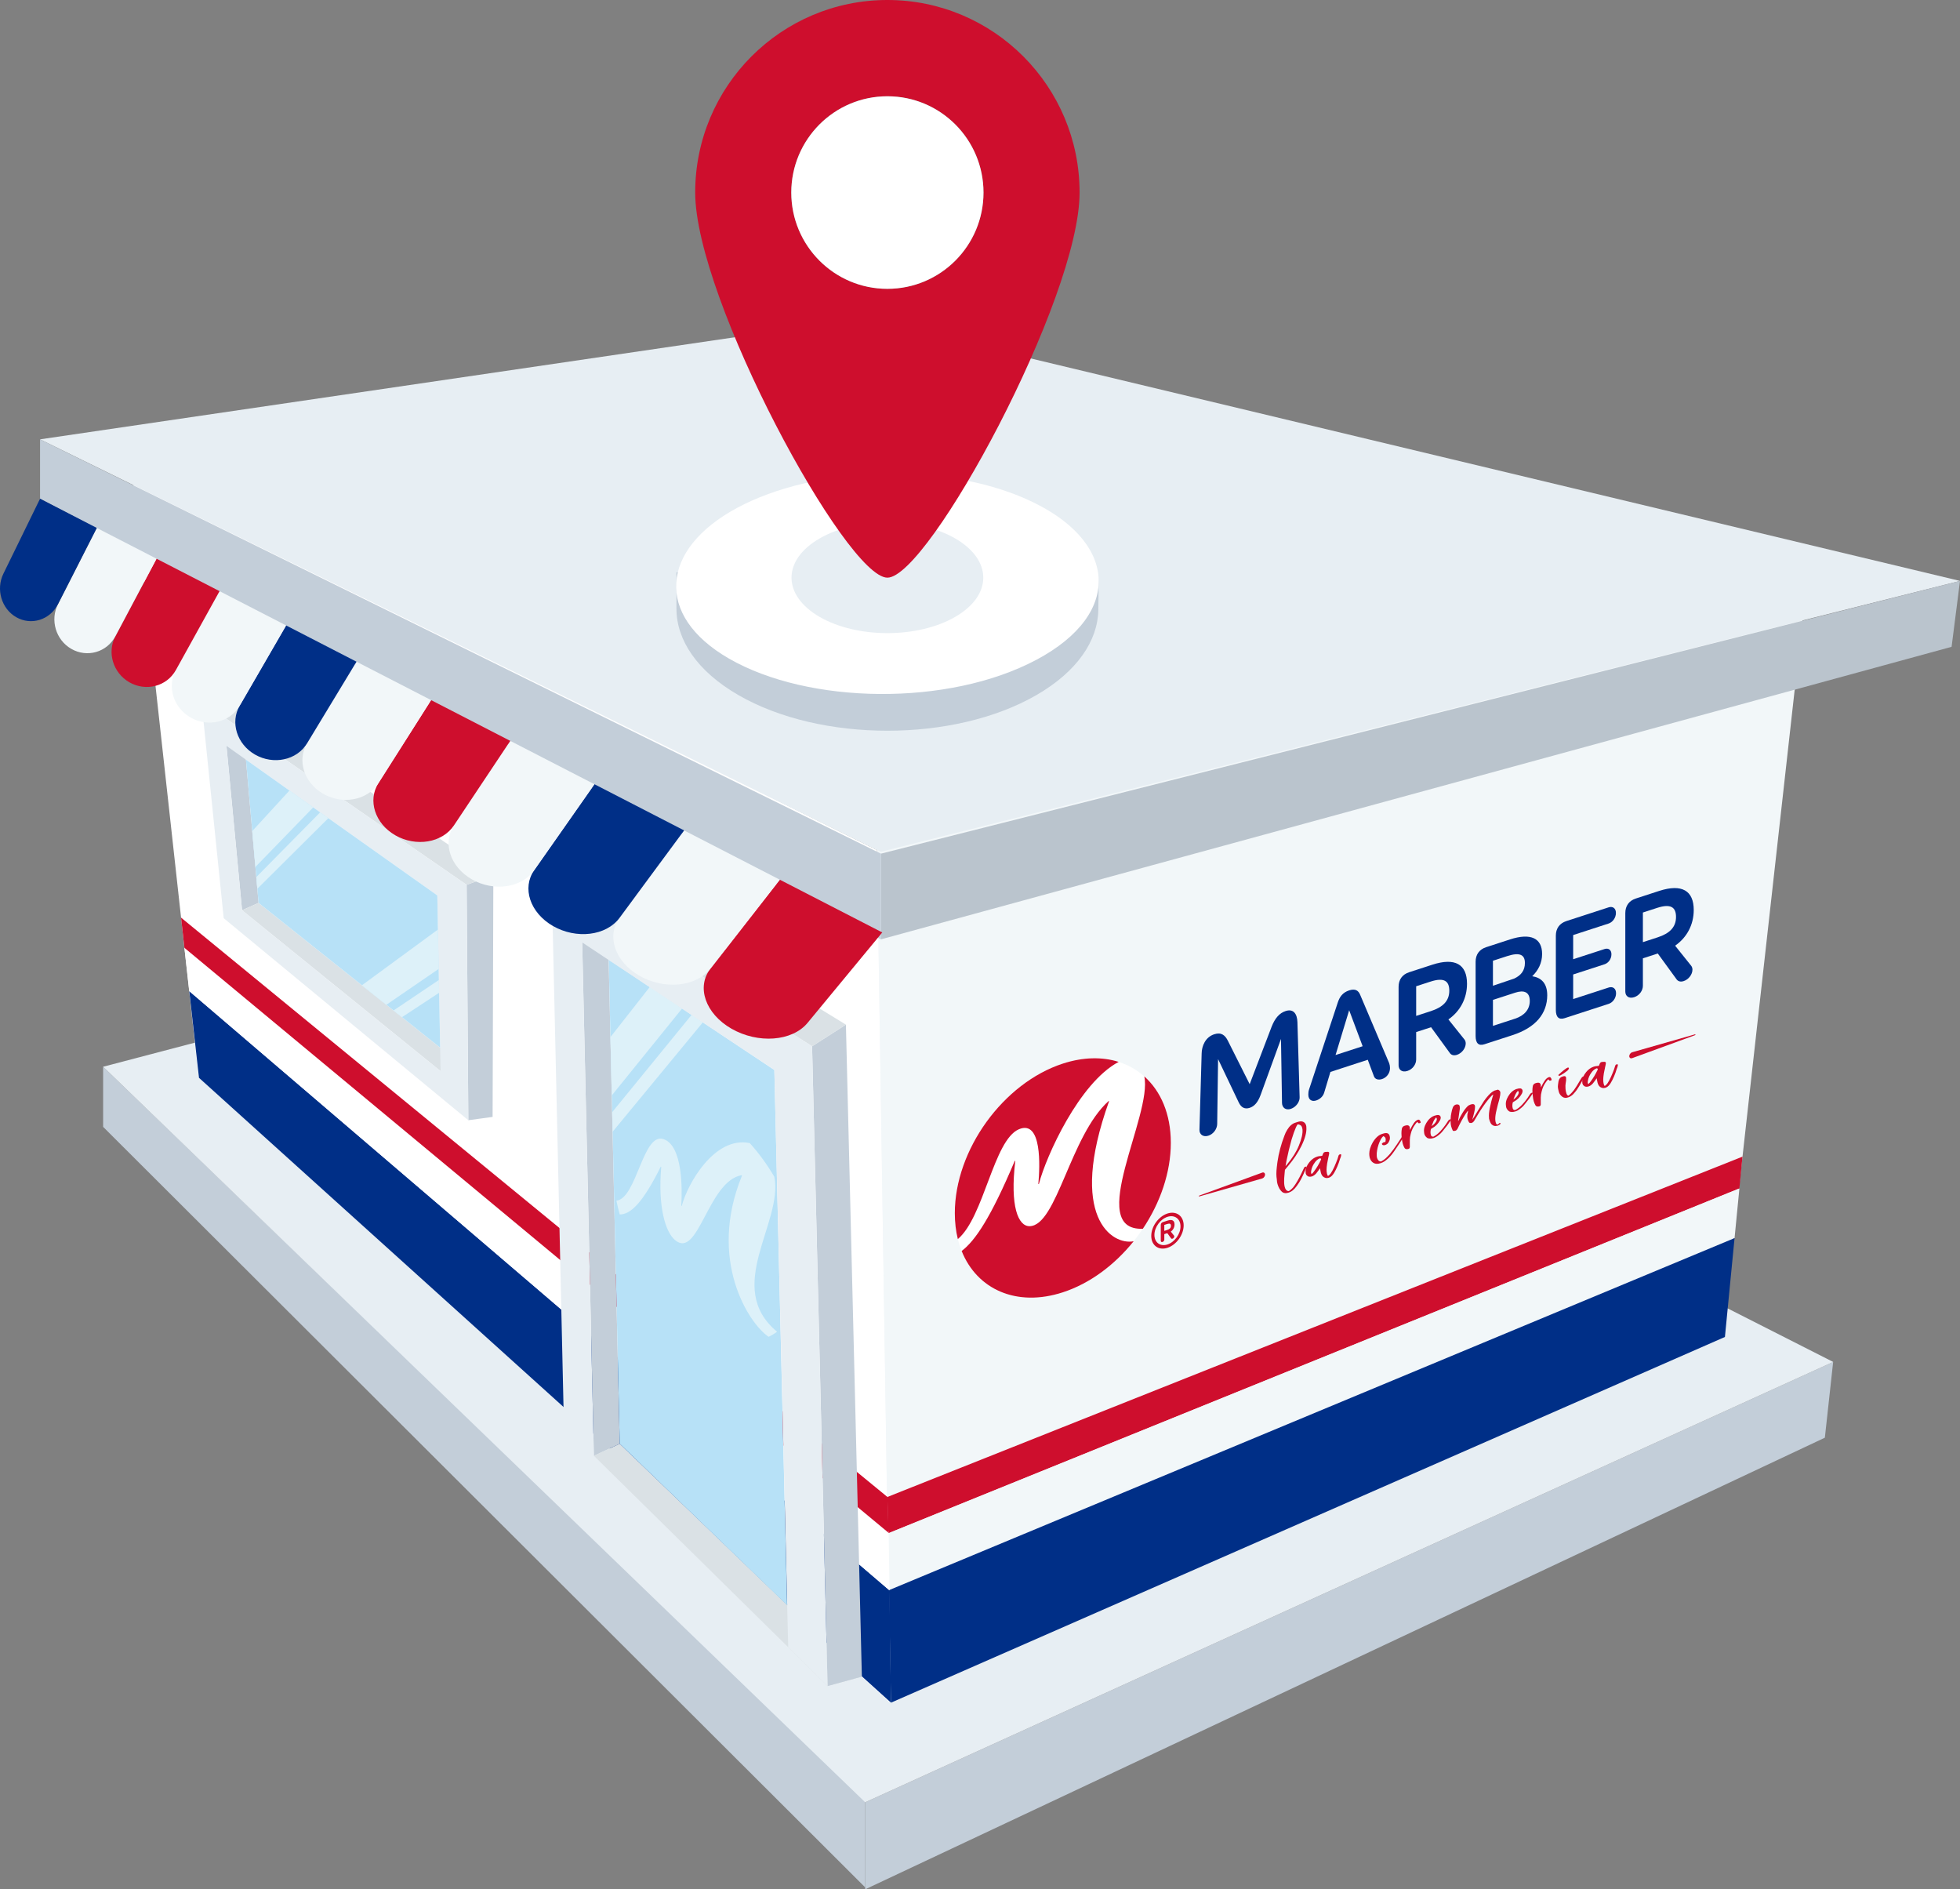 <svg width="138" height="133" viewBox="0 0 138 133" fill="none" xmlns="http://www.w3.org/2000/svg">
<rect x="0" y="0" width="138" height="133" fill="#808080" stroke="none"/>
<g clip-path="url(#clip0_637_22563)">
<path d="M60.917 126.738V132.864L7.261 79.326V75.094L60.917 126.738Z" fill="#C3CED9"/>
<path d="M129.069 95.874L128.485 101.207L60.917 133V126.873L129.069 95.874Z" fill="#C3CED9"/>
<path d="M7.261 75.094L60.539 61.107L129.07 95.874L60.917 126.873L7.261 75.094Z" fill="#E7EEF3"/>
<path d="M61.75 59.842L126.983 42.985L121.263 94.158L62.677 119.861L61.75 59.842Z" fill="#F2F7F9"/>
<path d="M9.348 33.772L61.75 59.842L62.677 119.86L13.985 75.809L9.348 33.772Z" fill="white"/>
<path d="M126.983 42.985L61.054 25.72L9.348 33.772L61.75 59.842L126.983 42.985Z" fill="#F2F7F9"/>
<path d="M138 40.894L62.025 59.958L2.82 30.927L60.788 22.411L138 40.894Z" fill="#E7EEF3"/>
<path d="M62.024 60.094V66.126L137.408 45.533L138 40.894L62.024 60.094Z" fill="#BAC4CD"/>
<path d="M62.025 60.094L2.82 30.927V35.107L62.025 66.126V60.094Z" fill="#C3CED9"/>
<path d="M122.468 83.661L62.526 107.943L62.481 105.379L122.686 81.422L122.468 83.661Z" fill="#CE0E2D"/>
<path d="M122.127 87.156L62.595 111.938L62.525 107.942L122.468 83.661L122.127 87.156Z" fill="#F2F7F9"/>
<path d="M121.449 94.116L62.732 119.86L62.595 111.938L122.127 87.156L121.449 94.116Z" fill="#002F87"/>
<path d="M62.732 119.86L14.01 75.873L13.327 69.772L62.63 111.957L62.732 119.86Z" fill="#002F87"/>
<path d="M62.629 111.957L13.327 69.772L12.976 66.638L62.567 107.794L62.629 111.957Z" fill="white"/>
<path d="M62.569 107.907L12.985 66.723L12.747 64.596L62.481 105.379L62.569 107.907Z" fill="#CE0E2D"/>
<path d="M90.897 78.055C90.526 78.185 90.273 77.971 90.264 77.648L90.192 73.135L88.755 77.086C88.565 77.598 88.321 77.878 87.986 77.987C87.652 78.096 87.39 77.98 87.209 77.589L85.763 74.556L85.7 79.132C85.691 79.47 85.438 79.84 85.067 79.951C84.705 80.058 84.443 79.857 84.452 79.528L84.606 74.157C84.615 73.628 84.868 73.01 85.492 72.807C85.989 72.645 86.26 72.873 86.459 73.277L87.987 76.321L89.532 72.278C89.767 71.675 90.084 71.313 90.518 71.173C91.069 70.993 91.332 71.367 91.35 71.964L91.504 77.235C91.522 77.555 91.26 77.927 90.898 78.054L90.897 78.055Z" fill="#002F87"/>
<path d="M97.867 75.186C97.867 75.578 97.605 75.864 97.306 75.961C97.071 76.038 96.818 75.996 96.736 75.764L96.302 74.603L93.672 75.459L93.238 76.901C93.157 77.196 92.913 77.39 92.668 77.469C92.379 77.563 92.117 77.438 92.117 77.055C92.117 76.941 92.126 76.813 92.171 76.684L94.187 70.583C94.323 70.165 94.54 69.865 94.992 69.718C95.435 69.575 95.652 69.733 95.778 70.056L97.812 74.849C97.848 74.952 97.867 75.071 97.867 75.186ZM95.941 73.649L94.992 71.116L94.034 74.269L95.941 73.649V73.649Z" fill="#002F87"/>
<path d="M103.109 73.174C103.172 73.25 103.199 73.356 103.199 73.451C103.199 73.786 102.928 74.142 102.585 74.254C102.377 74.322 102.196 74.285 102.088 74.138L100.759 72.312L99.71 72.653V74.586C99.71 74.912 99.475 75.265 99.096 75.389C98.716 75.512 98.472 75.314 98.472 74.989V69.467C98.472 68.96 98.734 68.597 99.213 68.442L100.849 67.91C102.458 67.386 103.29 67.891 103.29 69.25C103.29 70.284 102.811 71.186 101.979 71.763L103.109 73.175V73.174ZM99.71 71.514L100.75 71.176C101.581 70.906 102.042 70.469 102.042 69.741C102.042 69.052 101.672 68.79 100.713 69.102L99.71 69.428V71.514V71.514Z" fill="#002F87"/>
<path d="M108.939 70.054C108.939 71.365 108.107 72.343 106.498 72.867L104.518 73.51C104.112 73.643 103.895 73.445 103.895 72.928V67.703C103.895 67.196 104.157 66.833 104.636 66.678L106.317 66.131C107.781 65.655 108.577 66.047 108.577 67.157C108.577 67.798 108.297 68.32 107.881 68.723C108.486 68.813 108.938 69.192 108.938 70.054H108.939ZM105.115 67.632V69.393L106.607 68.889C107.095 68.663 107.366 68.316 107.366 67.79C107.366 67.206 107.004 67.018 106.118 67.306L105.115 67.632ZM107.709 70.463C107.709 69.831 107.303 69.676 106.679 69.88L105.115 70.388V72.216L106.67 71.71C107.329 71.496 107.709 71.057 107.709 70.463H107.709Z" fill="#002F87"/>
<path d="M113.784 69.923C113.784 70.267 113.549 70.574 113.268 70.665L110.168 71.673C109.761 71.805 109.544 71.608 109.544 71.091V65.866C109.544 65.359 109.806 64.996 110.285 64.84L113.259 63.873C113.539 63.782 113.774 63.925 113.774 64.27C113.774 64.614 113.539 64.921 113.259 65.012L110.764 65.823V67.526L112.979 66.806C113.241 66.721 113.458 66.861 113.458 67.177C113.458 67.511 113.241 67.792 112.979 67.878L110.764 68.598V70.33L113.268 69.516C113.548 69.425 113.784 69.578 113.784 69.923V69.923Z" fill="#002F87"/>
<path d="M119.072 67.984C119.135 68.059 119.162 68.165 119.162 68.26C119.162 68.595 118.891 68.951 118.548 69.063C118.34 69.131 118.159 69.094 118.05 68.947L116.721 67.121L115.673 67.462V69.395C115.673 69.721 115.438 70.074 115.059 70.198C114.688 70.318 114.435 70.123 114.435 69.798V64.276C114.435 63.769 114.697 63.406 115.176 63.251L116.812 62.719C118.421 62.195 119.253 62.7 119.253 64.059C119.253 65.093 118.773 65.995 117.942 66.572L119.072 67.984V67.984ZM115.673 66.323L116.712 65.985C117.544 65.715 118.005 65.278 118.005 64.55C118.005 63.861 117.635 63.599 116.676 63.911L115.673 64.237V66.323V66.323Z" fill="#002F87"/>
<path d="M91.978 82.207L91.879 82.416C91.784 82.644 91.693 82.841 91.606 83.007C91.519 83.174 91.416 83.335 91.3 83.491C91.212 83.615 91.121 83.716 91.026 83.791C90.939 83.865 90.837 83.92 90.72 83.958C90.56 84.01 90.425 84.004 90.315 83.938C90.235 83.885 90.155 83.793 90.075 83.662C89.966 83.461 89.907 83.257 89.9 83.052V83.035C89.878 82.907 89.867 82.775 89.867 82.64C89.867 82.489 89.878 82.322 89.9 82.14C89.922 81.958 89.937 81.841 89.944 81.788C90.031 81.18 90.195 80.564 90.436 79.94C90.48 79.807 90.545 79.671 90.633 79.53C90.713 79.397 90.801 79.29 90.895 79.208C91.005 79.116 91.11 79.057 91.212 79.029L91.344 78.987C91.591 78.9 91.774 78.931 91.891 79.079C91.949 79.161 91.978 79.253 91.978 79.354C92.007 79.699 91.891 80.139 91.628 80.675C91.388 81.158 91.074 81.629 90.688 82.086L90.469 82.352L90.447 82.595C90.418 82.874 90.407 83.078 90.414 83.205C90.414 83.385 90.44 83.537 90.491 83.661C90.52 83.719 90.551 83.764 90.584 83.796C90.617 83.827 90.669 83.845 90.743 83.85C90.874 83.768 90.987 83.666 91.082 83.545C91.256 83.314 91.439 83.001 91.629 82.608L91.836 82.169C91.88 82.143 91.924 82.126 91.968 82.118C91.989 82.133 91.993 82.163 91.978 82.207L91.978 82.207ZM90.512 82.093L90.621 81.965C91.001 81.515 91.278 81.073 91.453 80.639C91.649 80.165 91.733 79.783 91.704 79.494C91.689 79.386 91.66 79.306 91.617 79.252C91.551 79.189 91.467 79.155 91.365 79.148C91.314 79.216 91.27 79.295 91.234 79.385C91.146 79.582 91.048 79.859 90.939 80.216C90.8 80.711 90.68 81.212 90.578 81.717L90.512 82.093V82.093Z" fill="#CE0E2D"/>
<path d="M92.815 82.416C92.76 82.49 92.711 82.554 92.667 82.608C92.572 82.712 92.474 82.781 92.371 82.814C92.306 82.835 92.242 82.842 92.18 82.834C92.118 82.826 92.069 82.802 92.032 82.763C91.988 82.733 91.956 82.682 91.934 82.61C91.927 82.579 91.923 82.532 91.923 82.47C91.923 82.25 92.014 82.029 92.196 81.807C92.349 81.617 92.532 81.487 92.743 81.418C92.809 81.397 92.896 81.382 93.006 81.375C93.02 81.37 93.049 81.366 93.093 81.363L93.159 81.207C93.173 81.174 93.192 81.148 93.213 81.13C93.235 81.112 93.268 81.099 93.312 81.09C93.37 81.082 93.432 81.079 93.498 81.08C93.563 81.093 93.592 81.125 93.585 81.178C93.585 81.218 93.581 81.247 93.574 81.266L93.53 81.466C93.487 81.66 93.458 81.805 93.443 81.9C93.413 82.089 93.399 82.234 93.399 82.336C93.399 82.442 93.41 82.543 93.432 82.637C93.439 82.669 93.45 82.696 93.465 82.72C93.479 82.743 93.49 82.765 93.498 82.785C93.549 82.757 93.592 82.722 93.629 82.679C93.665 82.636 93.687 82.611 93.694 82.603C93.775 82.487 93.858 82.333 93.946 82.141C94.033 81.944 94.106 81.765 94.165 81.606C94.186 81.554 94.212 81.472 94.241 81.361C94.255 81.311 94.285 81.28 94.329 81.266C94.416 81.237 94.449 81.263 94.427 81.343C94.42 81.402 94.394 81.481 94.35 81.579C94.241 81.952 94.099 82.286 93.924 82.579C93.88 82.644 93.854 82.68 93.847 82.688C93.76 82.801 93.661 82.875 93.552 82.911C93.479 82.935 93.402 82.937 93.322 82.918C93.242 82.893 93.18 82.858 93.136 82.81C93.056 82.734 93.001 82.603 92.972 82.416L92.94 82.241C92.91 82.284 92.868 82.343 92.814 82.417L92.815 82.416ZM92.525 82.452C92.693 82.234 92.853 81.965 93.006 81.645C93.013 81.632 93.017 81.616 93.017 81.6C93.017 81.572 93.002 81.554 92.973 81.546C92.951 81.531 92.908 81.542 92.842 81.581C92.725 81.653 92.63 81.745 92.558 81.859C92.434 82.023 92.353 82.213 92.317 82.427L92.306 82.523C92.306 82.574 92.321 82.617 92.35 82.652C92.43 82.575 92.488 82.509 92.525 82.452Z" fill="#CE0E2D"/>
<path d="M97.567 80.229C97.567 80.1 97.509 80.017 97.392 79.982C97.334 80.035 97.279 80.103 97.228 80.188C97.097 80.427 97.006 80.699 96.955 81.003C96.933 81.134 96.926 81.248 96.933 81.347C96.933 81.477 96.97 81.586 97.043 81.675C97.086 81.734 97.152 81.763 97.239 81.763C97.356 81.702 97.462 81.63 97.556 81.546C97.651 81.461 97.753 81.356 97.862 81.231C98.037 81.016 98.201 80.793 98.355 80.56C98.508 80.327 98.599 80.189 98.628 80.146L98.803 79.87C98.862 79.834 98.905 79.819 98.934 79.827C98.949 79.833 98.951 79.844 98.94 79.859C98.929 79.874 98.923 79.884 98.923 79.89C98.573 80.437 98.318 80.824 98.158 81.05C98.012 81.261 97.866 81.432 97.72 81.564C97.537 81.73 97.366 81.836 97.206 81.883C97.001 81.949 96.834 81.942 96.702 81.861C96.578 81.789 96.491 81.668 96.44 81.499C96.418 81.405 96.407 81.313 96.407 81.222C96.407 80.975 96.491 80.703 96.659 80.406C96.761 80.238 96.877 80.099 97.008 79.989C97.096 79.915 97.202 79.858 97.326 79.818C97.42 79.787 97.49 79.77 97.533 79.767C97.715 79.747 97.821 79.826 97.85 80.002C97.858 80.022 97.861 80.057 97.861 80.108C97.861 80.198 97.836 80.288 97.785 80.378C97.748 80.463 97.686 80.528 97.599 80.573C97.584 80.584 97.559 80.595 97.522 80.606C97.464 80.625 97.413 80.626 97.369 80.61C97.326 80.593 97.3 80.561 97.293 80.512C97.344 80.457 97.387 80.422 97.424 80.41C97.431 80.408 97.472 80.401 97.544 80.388C97.559 80.316 97.566 80.263 97.566 80.229H97.567Z" fill="#CE0E2D"/>
<path d="M99.962 79.062C99.919 79.077 99.887 79.077 99.87 79.063C99.851 79.05 99.835 79.032 99.82 79.012C99.805 78.991 99.798 78.978 99.798 78.972C99.747 79.012 99.692 79.075 99.634 79.161C99.489 79.355 99.386 79.574 99.328 79.818C99.284 79.972 99.263 80.121 99.263 80.261V80.75C99.255 80.798 99.243 80.83 99.224 80.847C99.206 80.864 99.171 80.878 99.12 80.889C99.011 80.908 98.934 80.882 98.891 80.812C98.788 80.637 98.727 80.424 98.705 80.172C98.698 80.129 98.69 80.075 98.683 80.01C98.676 79.945 98.672 79.868 98.672 79.778C98.672 79.665 98.683 79.552 98.705 79.438C98.734 79.344 98.796 79.281 98.891 79.251C99.124 79.175 99.248 79.222 99.262 79.392C99.262 79.459 99.266 79.511 99.273 79.548C99.368 79.349 99.459 79.187 99.546 79.063C99.634 78.939 99.729 78.86 99.831 78.827C99.889 78.808 99.936 78.823 99.973 78.873C100.009 78.923 100.028 78.977 100.028 79.033C100.013 79.043 99.991 79.053 99.962 79.062H99.962Z" fill="#CE0E2D"/>
<path d="M102.162 78.811C102.162 78.823 102.158 78.832 102.151 78.84C102.136 78.873 102.119 78.902 102.101 78.928C102.083 78.953 102.067 78.977 102.052 78.999C101.972 79.121 101.924 79.189 101.91 79.205C101.808 79.34 101.705 79.469 101.604 79.592C101.501 79.732 101.359 79.866 101.177 79.992C101.104 80.044 101.027 80.083 100.948 80.109C100.853 80.14 100.762 80.154 100.674 80.152C100.587 80.15 100.517 80.129 100.467 80.088C100.342 79.988 100.277 79.869 100.27 79.73C100.263 79.699 100.259 79.653 100.259 79.59C100.259 79.36 100.357 79.117 100.554 78.861C100.692 78.698 100.842 78.59 101.003 78.538C101.119 78.5 101.212 78.485 101.282 78.494C101.351 78.502 101.4 78.541 101.429 78.61C101.437 78.625 101.44 78.646 101.44 78.674C101.44 78.736 101.422 78.801 101.386 78.869C101.247 79.117 101.065 79.3 100.839 79.418L100.751 79.472C100.729 79.552 100.718 79.632 100.718 79.71C100.718 79.778 100.729 79.847 100.751 79.919C100.773 79.985 100.828 80.018 100.915 80.018C101.083 79.935 101.247 79.809 101.408 79.638C101.546 79.492 101.677 79.328 101.801 79.147L101.954 78.912C102.005 78.833 102.067 78.793 102.14 78.792C102.154 78.798 102.162 78.805 102.162 78.81L102.162 78.811ZM100.931 78.929C100.891 79.018 100.845 79.135 100.794 79.281C100.911 79.199 101.002 79.111 101.067 79.019C101.133 78.928 101.166 78.848 101.166 78.781C101.166 78.736 101.148 78.697 101.111 78.663C101.031 78.751 100.971 78.84 100.931 78.929H100.931Z" fill="#CE0E2D"/>
<path d="M105.475 76.704C105.475 76.704 105.501 76.721 105.552 76.755C105.603 76.789 105.632 76.845 105.639 76.921C105.639 77.028 105.621 77.152 105.585 77.293C105.57 77.371 105.53 77.525 105.464 77.754L105.366 78.158C105.307 78.385 105.278 78.591 105.278 78.777L105.289 78.925C105.304 79.028 105.333 79.1 105.377 79.142C105.406 79.155 105.428 79.162 105.442 79.162C105.471 79.153 105.495 79.137 105.514 79.114C105.532 79.091 105.548 79.075 105.563 79.064C105.578 79.054 105.607 79.05 105.65 79.053C105.65 79.092 105.641 79.122 105.623 79.142C105.605 79.162 105.556 79.193 105.476 79.236C105.366 79.266 105.275 79.272 105.202 79.253C105.129 79.235 105.063 79.196 105.005 79.136C104.94 79.05 104.885 78.921 104.841 78.75C104.834 78.702 104.831 78.63 104.831 78.534C104.831 78.337 104.87 78.077 104.951 77.752C104.987 77.583 105.024 77.439 105.06 77.32L105.115 77.133C105.129 77.095 105.133 77.066 105.126 77.046C105.053 77.103 104.985 77.169 104.923 77.242C104.861 77.316 104.823 77.361 104.808 77.377C104.553 77.685 104.29 78.066 104.021 78.519C103.897 78.734 103.816 78.87 103.78 78.926C103.736 78.986 103.685 79.025 103.627 79.044C103.591 79.056 103.558 79.058 103.529 79.051C103.485 79.054 103.452 79.039 103.43 79.007C103.35 78.87 103.31 78.737 103.31 78.607C103.303 78.519 103.317 78.408 103.354 78.272C103.361 78.253 103.365 78.226 103.365 78.192C103.35 78.197 103.332 78.214 103.31 78.244C103.149 78.459 102.967 78.766 102.763 79.165L102.621 79.464C102.577 79.535 102.533 79.577 102.49 79.591C102.359 79.634 102.285 79.621 102.271 79.553C102.191 79.377 102.147 79.216 102.14 79.072C102.133 79.019 102.129 78.952 102.129 78.873C102.129 78.811 102.133 78.762 102.14 78.726C102.14 78.614 102.158 78.476 102.195 78.312C102.216 78.181 102.253 78.054 102.304 77.93C102.34 77.868 102.377 77.825 102.413 77.802C102.479 77.758 102.55 77.74 102.627 77.749C102.703 77.758 102.749 77.788 102.763 77.84C102.778 77.88 102.785 77.948 102.785 78.043L102.687 78.725C102.68 78.751 102.674 78.783 102.67 78.824C102.667 78.865 102.665 78.901 102.665 78.935C102.752 78.727 102.854 78.53 102.971 78.346C103.08 78.164 103.197 78.011 103.321 77.886C103.372 77.83 103.445 77.787 103.539 77.756C103.656 77.718 103.74 77.716 103.791 77.75C103.798 77.754 103.813 77.768 103.834 77.795C103.849 77.847 103.856 77.881 103.856 77.898C103.856 78.016 103.838 78.144 103.802 78.283C103.765 78.421 103.743 78.508 103.736 78.545C103.714 78.608 103.689 78.701 103.66 78.823C103.754 78.69 103.874 78.499 104.02 78.249L104.141 78.05C104.272 77.833 104.385 77.654 104.48 77.513C104.574 77.373 104.683 77.235 104.808 77.099C105.004 76.883 105.183 76.763 105.344 76.739C105.431 76.716 105.475 76.704 105.475 76.704L105.475 76.704Z" fill="#CE0E2D"/>
<path d="M107.925 76.937C107.925 76.948 107.921 76.958 107.914 76.965C107.9 76.998 107.883 77.028 107.865 77.053C107.846 77.079 107.83 77.102 107.815 77.124C107.735 77.246 107.688 77.315 107.673 77.331C107.571 77.465 107.469 77.594 107.367 77.717C107.265 77.857 107.123 77.991 106.941 78.118C106.868 78.17 106.791 78.209 106.711 78.235C106.616 78.266 106.525 78.279 106.438 78.277C106.35 78.275 106.281 78.254 106.23 78.214C106.106 78.114 106.041 77.994 106.033 77.856C106.026 77.825 106.022 77.778 106.022 77.716C106.022 77.485 106.121 77.242 106.318 76.987C106.456 76.823 106.606 76.716 106.766 76.663C106.883 76.626 106.976 76.611 107.045 76.619C107.115 76.628 107.164 76.666 107.193 76.736C107.2 76.751 107.204 76.772 107.204 76.8C107.204 76.862 107.186 76.927 107.149 76.994C107.011 77.242 106.828 77.425 106.602 77.543L106.515 77.597C106.493 77.678 106.482 77.757 106.482 77.836C106.482 77.903 106.493 77.973 106.515 78.045C106.537 78.111 106.591 78.144 106.679 78.143C106.847 78.061 107.011 77.934 107.171 77.764C107.31 77.618 107.441 77.454 107.565 77.273L107.718 77.037C107.769 76.959 107.831 76.919 107.904 76.917C107.918 76.924 107.926 76.93 107.926 76.936L107.925 76.937ZM106.695 77.054C106.654 77.143 106.609 77.261 106.558 77.407C106.674 77.324 106.766 77.237 106.831 77.145C106.897 77.053 106.93 76.974 106.93 76.906C106.93 76.861 106.911 76.822 106.875 76.789C106.795 76.877 106.734 76.965 106.694 77.054H106.695Z" fill="#CE0E2D"/>
<path d="M109.183 76.064C109.139 76.078 109.108 76.078 109.09 76.064C109.072 76.051 109.056 76.033 109.041 76.013C109.026 75.993 109.019 75.979 109.019 75.974C108.968 76.013 108.913 76.076 108.855 76.162C108.709 76.356 108.607 76.575 108.549 76.819C108.505 76.974 108.483 77.122 108.483 77.262V77.752C108.476 77.799 108.463 77.831 108.445 77.848C108.427 77.866 108.392 77.88 108.341 77.891C108.231 77.909 108.155 77.883 108.111 77.813C108.009 77.638 107.947 77.425 107.925 77.173C107.918 77.13 107.911 77.076 107.904 77.011C107.896 76.946 107.893 76.869 107.893 76.779C107.893 76.666 107.904 76.553 107.925 76.439C107.954 76.345 108.017 76.283 108.111 76.252C108.345 76.176 108.468 76.223 108.483 76.393C108.483 76.46 108.487 76.513 108.494 76.55C108.589 76.35 108.68 76.188 108.767 76.064C108.855 75.94 108.949 75.861 109.051 75.828C109.11 75.809 109.157 75.825 109.194 75.874C109.23 75.925 109.248 75.978 109.248 76.034C109.234 76.044 109.212 76.054 109.183 76.064H109.183Z" fill="#CE0E2D"/>
<path d="M110.824 76.729C110.933 76.581 111.075 76.354 111.25 76.05C111.287 75.999 111.334 75.924 111.392 75.826C111.458 75.777 111.513 75.759 111.556 75.773V75.798L111.392 76.096C111.247 76.369 111.126 76.571 111.032 76.703C110.966 76.797 110.879 76.905 110.769 77.025C110.66 77.133 110.54 77.209 110.408 77.252C110.255 77.302 110.124 77.291 110.015 77.219C109.876 77.118 109.788 76.997 109.752 76.857C109.745 76.82 109.732 76.765 109.714 76.692C109.696 76.62 109.687 76.549 109.687 76.482L109.697 76.36C109.712 76.198 109.737 76.074 109.774 75.989C109.818 75.896 109.887 75.831 109.982 75.795C110.076 75.759 110.146 75.748 110.189 75.761C110.233 75.775 110.259 75.815 110.266 75.88V76.057C110.258 76.115 110.248 76.191 110.233 76.283C110.218 76.375 110.215 76.465 110.222 76.552C110.222 76.709 110.248 76.859 110.299 77C110.328 77.075 110.372 77.12 110.43 77.134C110.554 77.043 110.685 76.908 110.824 76.728V76.729ZM109.883 75.692C109.861 75.705 109.832 75.717 109.795 75.73C109.759 75.736 109.737 75.729 109.73 75.709C109.723 75.689 109.73 75.664 109.752 75.634L109.785 75.615C109.945 75.456 110.123 75.31 110.321 75.179C110.343 75.166 110.364 75.158 110.386 75.153C110.408 75.149 110.426 75.15 110.441 75.157C110.455 75.174 110.463 75.192 110.463 75.209C110.463 75.226 110.452 75.252 110.43 75.287C110.423 75.3 110.41 75.317 110.392 75.338C110.373 75.358 110.361 75.369 110.353 75.371C110.186 75.51 110.029 75.617 109.883 75.693V75.692Z" fill="#CE0E2D"/>
<path d="M112.295 76.081C112.241 76.155 112.191 76.219 112.148 76.273C112.053 76.377 111.954 76.445 111.852 76.479C111.786 76.5 111.722 76.507 111.66 76.499C111.598 76.491 111.549 76.467 111.513 76.428C111.469 76.398 111.436 76.347 111.414 76.275C111.407 76.243 111.403 76.197 111.403 76.135C111.403 75.915 111.495 75.694 111.677 75.472C111.83 75.282 112.012 75.152 112.224 75.083C112.289 75.061 112.377 75.047 112.486 75.04C112.501 75.035 112.53 75.031 112.574 75.028L112.639 74.872C112.653 74.839 112.672 74.813 112.694 74.795C112.716 74.777 112.748 74.763 112.792 74.755C112.851 74.747 112.912 74.744 112.978 74.745C113.044 74.757 113.073 74.79 113.066 74.843C113.066 74.882 113.062 74.912 113.055 74.931L113.011 75.131C112.967 75.325 112.938 75.47 112.923 75.564C112.894 75.754 112.88 75.899 112.88 76.001C112.88 76.107 112.891 76.208 112.912 76.302C112.92 76.334 112.931 76.361 112.945 76.385C112.96 76.408 112.971 76.43 112.978 76.45C113.029 76.422 113.073 76.387 113.109 76.344C113.146 76.301 113.168 76.276 113.175 76.268C113.255 76.152 113.339 75.998 113.426 75.806C113.514 75.609 113.587 75.43 113.645 75.271C113.667 75.219 113.692 75.137 113.722 75.026C113.736 74.977 113.765 74.945 113.809 74.93C113.896 74.902 113.929 74.928 113.907 75.008C113.9 75.067 113.875 75.146 113.831 75.244C113.722 75.617 113.579 75.951 113.404 76.244C113.36 76.309 113.335 76.345 113.328 76.353C113.24 76.466 113.142 76.54 113.032 76.576C112.959 76.6 112.883 76.602 112.803 76.583C112.722 76.558 112.661 76.522 112.617 76.475C112.537 76.399 112.482 76.268 112.453 76.081L112.42 75.906C112.391 75.949 112.349 76.008 112.294 76.082L112.295 76.081ZM112.005 76.117C112.173 75.899 112.333 75.63 112.486 75.31C112.494 75.297 112.497 75.281 112.497 75.265C112.497 75.237 112.483 75.219 112.454 75.211C112.432 75.196 112.388 75.207 112.322 75.246C112.206 75.317 112.111 75.41 112.038 75.524C111.914 75.688 111.834 75.877 111.798 76.092L111.787 76.188C111.787 76.239 111.801 76.281 111.83 76.317C111.91 76.24 111.969 76.174 112.005 76.117Z" fill="#CE0E2D"/>
<path d="M119.346 72.871L114.917 74.489C114.809 74.528 114.718 74.468 114.714 74.356C114.71 74.243 114.794 74.119 114.902 74.08C114.907 74.078 114.912 74.077 114.917 74.075L119.346 72.811C119.362 72.807 119.374 72.817 119.373 72.834C119.372 72.85 119.36 72.866 119.346 72.871Z" fill="#CE0E2D"/>
<path d="M84.437 84.164L88.866 82.547C88.974 82.507 89.064 82.567 89.069 82.68C89.073 82.793 88.989 82.916 88.88 82.955C88.876 82.957 88.87 82.959 88.866 82.96L84.437 84.224C84.421 84.228 84.409 84.218 84.409 84.201C84.41 84.186 84.422 84.169 84.437 84.164Z" fill="#CE0E2D"/>
<path d="M82.696 86.193C82.696 85.92 82.529 85.819 82.205 85.924L81.876 86.031C81.78 86.062 81.728 86.135 81.728 86.237V87.347C81.728 87.412 81.778 87.451 81.853 87.427C81.928 87.403 81.977 87.331 81.977 87.266V86.877L82.188 86.809L82.455 87.176C82.477 87.205 82.513 87.213 82.555 87.199C82.624 87.177 82.678 87.105 82.678 87.038C82.678 87.019 82.673 86.997 82.66 86.982L82.433 86.698C82.6 86.582 82.697 86.401 82.697 86.193H82.696ZM82.185 86.581L81.976 86.649V86.229L82.178 86.164C82.37 86.101 82.445 86.154 82.445 86.292C82.445 86.439 82.352 86.526 82.185 86.581H82.185Z" fill="#CE0E2D"/>
<path d="M82.198 85.425C81.57 85.63 81.058 86.338 81.058 87.003C81.058 87.669 81.569 88.045 82.198 87.84C82.827 87.636 83.339 86.927 83.339 86.262C83.339 85.596 82.828 85.221 82.198 85.425ZM82.198 87.605C81.692 87.77 81.28 87.468 81.28 86.932C81.28 86.395 81.692 85.825 82.198 85.66C82.705 85.496 83.117 85.798 83.117 86.334C83.117 86.87 82.705 87.44 82.198 87.605Z" fill="#CE0E2D"/>
<path d="M67.226 85.397C67.226 89.843 70.63 92.34 74.83 90.975C79.03 89.609 82.435 84.897 82.435 80.45C82.435 76.004 79.03 73.507 74.83 74.872C70.63 76.238 67.226 80.95 67.226 85.397Z" fill="white"/>
<path d="M79.82 87.377C78.486 89.04 76.74 90.353 74.831 90.974C71.57 92.034 68.788 90.766 67.708 88.065C68.664 87.341 69.759 85.715 71.441 81.736C71.452 81.71 71.486 81.71 71.483 81.736C71.104 84.916 71.685 86.338 72.501 86.317C74.416 86.268 75.347 79.945 78.049 77.514C78.07 77.496 78.09 77.513 78.081 77.538C75.161 85.699 78.322 87.682 79.82 87.377Z" fill="#CE0E2D"/>
<path d="M67.439 87.226C67.3 86.662 67.227 86.051 67.227 85.397C67.227 80.951 70.632 76.238 74.832 74.872C76.27 74.404 77.616 74.389 78.764 74.752H78.763C75.985 76.222 73.657 81.389 73.15 83.333C73.143 83.362 73.106 83.366 73.108 83.337C73.218 82.132 73.376 78.799 71.74 79.494C69.952 80.253 69.288 85.67 67.439 87.226Z" fill="#CE0E2D"/>
<path d="M82.436 80.451C82.436 82.532 81.69 84.671 80.466 86.499C76.388 86.665 81.165 78.479 80.567 75.772C81.731 76.808 82.436 78.428 82.436 80.451Z" fill="#CE0E2D"/>
<path d="M15.944 52.505L17.159 51.694L18.205 63.56L17.043 64.077L15.944 52.505Z" fill="#C3CED9"/>
<path d="M17.042 64.077L18.205 63.56L32.673 75.091L31.02 75.406L17.042 64.077Z" fill="#DAE1E5"/>
<path d="M32.855 62.289L34.736 61.592L34.683 78.625L32.974 78.858L32.855 62.289Z" fill="#C3CED9"/>
<path d="M14.188 49.389L15.358 48.511L34.736 61.592L32.855 62.289L14.188 49.389Z" fill="#DAE1E5"/>
<path d="M14.188 49.389L15.75 64.635L32.973 78.858L32.855 62.289L14.188 49.389ZM31.02 75.406L17.042 64.077L15.944 52.505L30.79 63.034L31.02 75.406Z" fill="#E7EEF3"/>
<path d="M30.791 63.034L30.837 65.434L30.887 68.206L30.902 68.985L30.919 69.887L30.99 73.749L28.302 71.606L27.709 71.133L27.204 70.732L25.483 69.359L18.206 63.56L18.118 62.568L18.046 61.742L17.982 61.031L17.76 58.504L17.316 53.477L20.38 55.65L22.054 56.837L22.544 57.184L23.121 57.595L30.791 63.034Z" fill="#B7E1F7"/>
<path d="M22.054 56.837L17.982 61.031L17.76 58.504L20.38 55.65L22.054 56.837Z" fill="#DDF1F9"/>
<path d="M23.12 57.595L18.117 62.568L18.045 61.742L22.543 57.184L23.12 57.595Z" fill="#DDF1F9"/>
<path d="M30.836 65.434L30.887 68.206L27.203 70.732L25.482 69.359L30.836 65.434Z" fill="#DDF1F9"/>
<path d="M30.902 68.984L30.918 69.887L28.302 71.606L27.708 71.133L30.902 68.984Z" fill="#DDF1F9"/>
<path d="M40.991 66.342L42.792 64.896L43.634 101.634L41.814 102.48L40.991 66.342Z" fill="#C3CED9"/>
<path d="M58.27 118.689L60.683 118.027L43.635 101.634L41.815 102.48L58.27 118.689Z" fill="#DAE1E5"/>
<path d="M54.521 75.32L55.418 112.998L43.635 101.633L43.133 79.67L43.101 78.292L43.075 77.112L42.981 73.006L42.858 67.551L45.751 69.476L48.027 70.992L48.696 71.44L49.488 71.967L54.521 75.32Z" fill="#B7E1F7"/>
<path d="M48.027 70.992L43.075 77.112L42.981 73.006L45.751 69.476L48.027 70.992Z" fill="#DDF1F9"/>
<path d="M49.489 71.967L43.133 79.67L43.102 78.292L48.696 71.44L49.489 71.967Z" fill="#DDF1F9"/>
<path d="M57.177 73.654L59.559 72.13L60.682 118.027L58.269 118.689L57.177 73.654Z" fill="#C3CED9"/>
<path d="M38.84 61.984L40.57 60.495L59.559 72.13L57.177 73.654L38.84 61.984Z" fill="#DAE1E5"/>
<path d="M57.177 73.654L58.269 118.689L55.496 115.957L54.52 75.319L40.991 66.342L41.814 102.48L39.707 100.404L38.84 61.984L57.177 73.654Z" fill="#E7EEF3"/>
<path d="M54.519 82.839C54.013 81.981 53.431 81.179 52.791 80.468C50.302 79.952 48.392 83.362 48.005 84.883C47.999 84.906 47.967 84.883 47.969 84.857C48.033 83.769 48.085 80.648 46.715 80.188C45.255 79.698 44.844 84.353 43.402 84.522C43.466 84.845 43.544 85.169 43.635 85.493C44.381 85.489 45.229 84.732 46.521 82.13C46.53 82.112 46.558 82.135 46.556 82.159C46.318 84.932 46.838 86.714 47.526 87.294C49.174 88.687 49.832 83.17 52.205 82.729C52.224 82.725 52.243 82.758 52.236 82.776C49.816 88.692 52.719 93.169 54.117 94.104C54.326 94.005 54.525 93.887 54.711 93.746C50.933 90.605 55.162 86.075 54.519 82.84L54.519 82.839Z" fill="#DDF1F9"/>
<path d="M51.498 72.413C49.665 71.359 49.014 69.48 50.024 68.185L54.907 61.928L62.118 65.64L56.861 72.003C55.774 73.318 53.365 73.487 51.498 72.413Z" fill="#CE0E2D"/>
<path d="M45.013 68.684C43.295 67.695 42.68 65.884 43.621 64.61L48.166 58.458L54.906 61.928L50.023 68.186C49.013 69.48 46.762 69.69 45.013 68.684Z" fill="#F2F7F9"/>
<path d="M38.932 65.185C37.318 64.256 36.735 62.509 37.614 61.255L41.854 55.206L48.168 58.458L43.622 64.61C42.681 65.884 40.574 66.129 38.932 65.185L38.932 65.185Z" fill="#002F87"/>
<path d="M33.214 61.896C31.695 61.023 31.142 59.334 31.964 58.101L35.927 52.155L41.853 55.207L37.613 61.255C36.734 62.509 34.758 62.785 33.213 61.897L33.214 61.896Z" fill="#F2F7F9"/>
<path d="M27.83 58.799C26.398 57.976 25.873 56.343 26.644 55.129L30.354 49.285L35.927 52.155L31.964 58.101C31.142 59.334 29.285 59.636 27.83 58.799H27.83Z" fill="#CE0E2D"/>
<path d="M22.752 55.878C21.4 55.1 20.9 53.519 21.623 52.325L25.102 46.581L30.354 49.285L26.644 55.129C25.873 56.343 24.125 56.668 22.752 55.878Z" fill="#F2F7F9"/>
<path d="M17.952 53.117C16.674 52.381 16.197 50.849 16.877 49.675L20.145 44.028L25.101 46.581L21.622 52.325C20.899 53.519 19.251 53.864 17.952 53.117Z" fill="#002F87"/>
<path d="M13.412 50.505C12.2 49.808 11.745 48.322 12.386 47.166L15.46 41.615L20.146 44.028L16.878 49.675C16.198 50.849 14.642 51.212 13.412 50.505Z" fill="#F2F7F9"/>
<path d="M9.107 48.029C7.957 47.367 7.523 45.924 8.126 44.787L11.022 39.331L15.459 41.615L12.385 47.166C11.745 48.322 10.273 48.699 9.107 48.029Z" fill="#CE0E2D"/>
<path d="M5.021 45.678C3.929 45.05 3.513 43.648 4.083 42.529L6.815 37.164L11.022 39.33L8.126 44.787C7.523 45.924 6.128 46.315 5.021 45.678Z" fill="#F2F7F9"/>
<path d="M1.138 43.445C0.1 42.847 -0.299 41.484 0.24 40.383L2.82 35.107L6.815 37.164L4.083 42.53C3.513 43.648 2.191 44.051 1.138 43.445H1.138Z" fill="#002F87"/>
<path d="M72.982 48.925C67.182 52.279 57.778 52.279 51.978 48.925C49.078 47.248 47.628 45.049 47.628 42.851C47.628 40.653 47.628 40.285 47.628 40.285L77.332 40.665C77.332 40.665 77.37 40.712 77.331 42.938C77.293 45.108 75.844 47.27 72.982 48.925Z" fill="#C3CED9"/>
<path d="M72.96 46.452C66.771 49.743 56.919 49.596 51.313 46.354C46.086 43.331 46.479 38.669 51.896 35.753C57.331 32.828 66.301 32.477 72.272 35.138C78.678 37.992 79.171 43.15 72.96 46.453V46.452Z" fill="white"/>
<path d="M67.254 43.426C64.618 44.95 60.343 44.95 57.707 43.426C55.07 41.901 55.07 39.429 57.707 37.904C60.343 36.38 64.618 36.38 67.254 37.904C69.89 39.429 69.89 41.901 67.254 43.426Z" fill="#E7EEF3"/>
<path d="M62.48 0C55.008 0 48.947 6.067 48.947 13.555C48.947 21.043 59.578 40.665 62.48 40.665C65.381 40.665 76.012 21.041 76.012 13.555C76.012 6.069 69.955 0 62.48 0ZM62.48 20.333C58.743 20.333 55.713 17.296 55.713 13.555C55.713 9.814 58.743 6.777 62.48 6.777C66.217 6.777 69.246 9.812 69.246 13.555C69.246 17.298 66.219 20.333 62.48 20.333Z" fill="#CE0E2D"/>
<path d="M69.246 13.555C69.246 17.296 66.218 20.332 62.479 20.332C58.741 20.332 55.713 17.296 55.713 13.555C55.713 9.814 58.742 6.777 62.479 6.777C66.216 6.777 69.246 9.812 69.246 13.555Z" fill="white"/>
</g>
<defs>
<clipPath id="clip0_637_22563">
<rect width="138" height="133" fill="white"/>
</clipPath>
</defs>
</svg>
